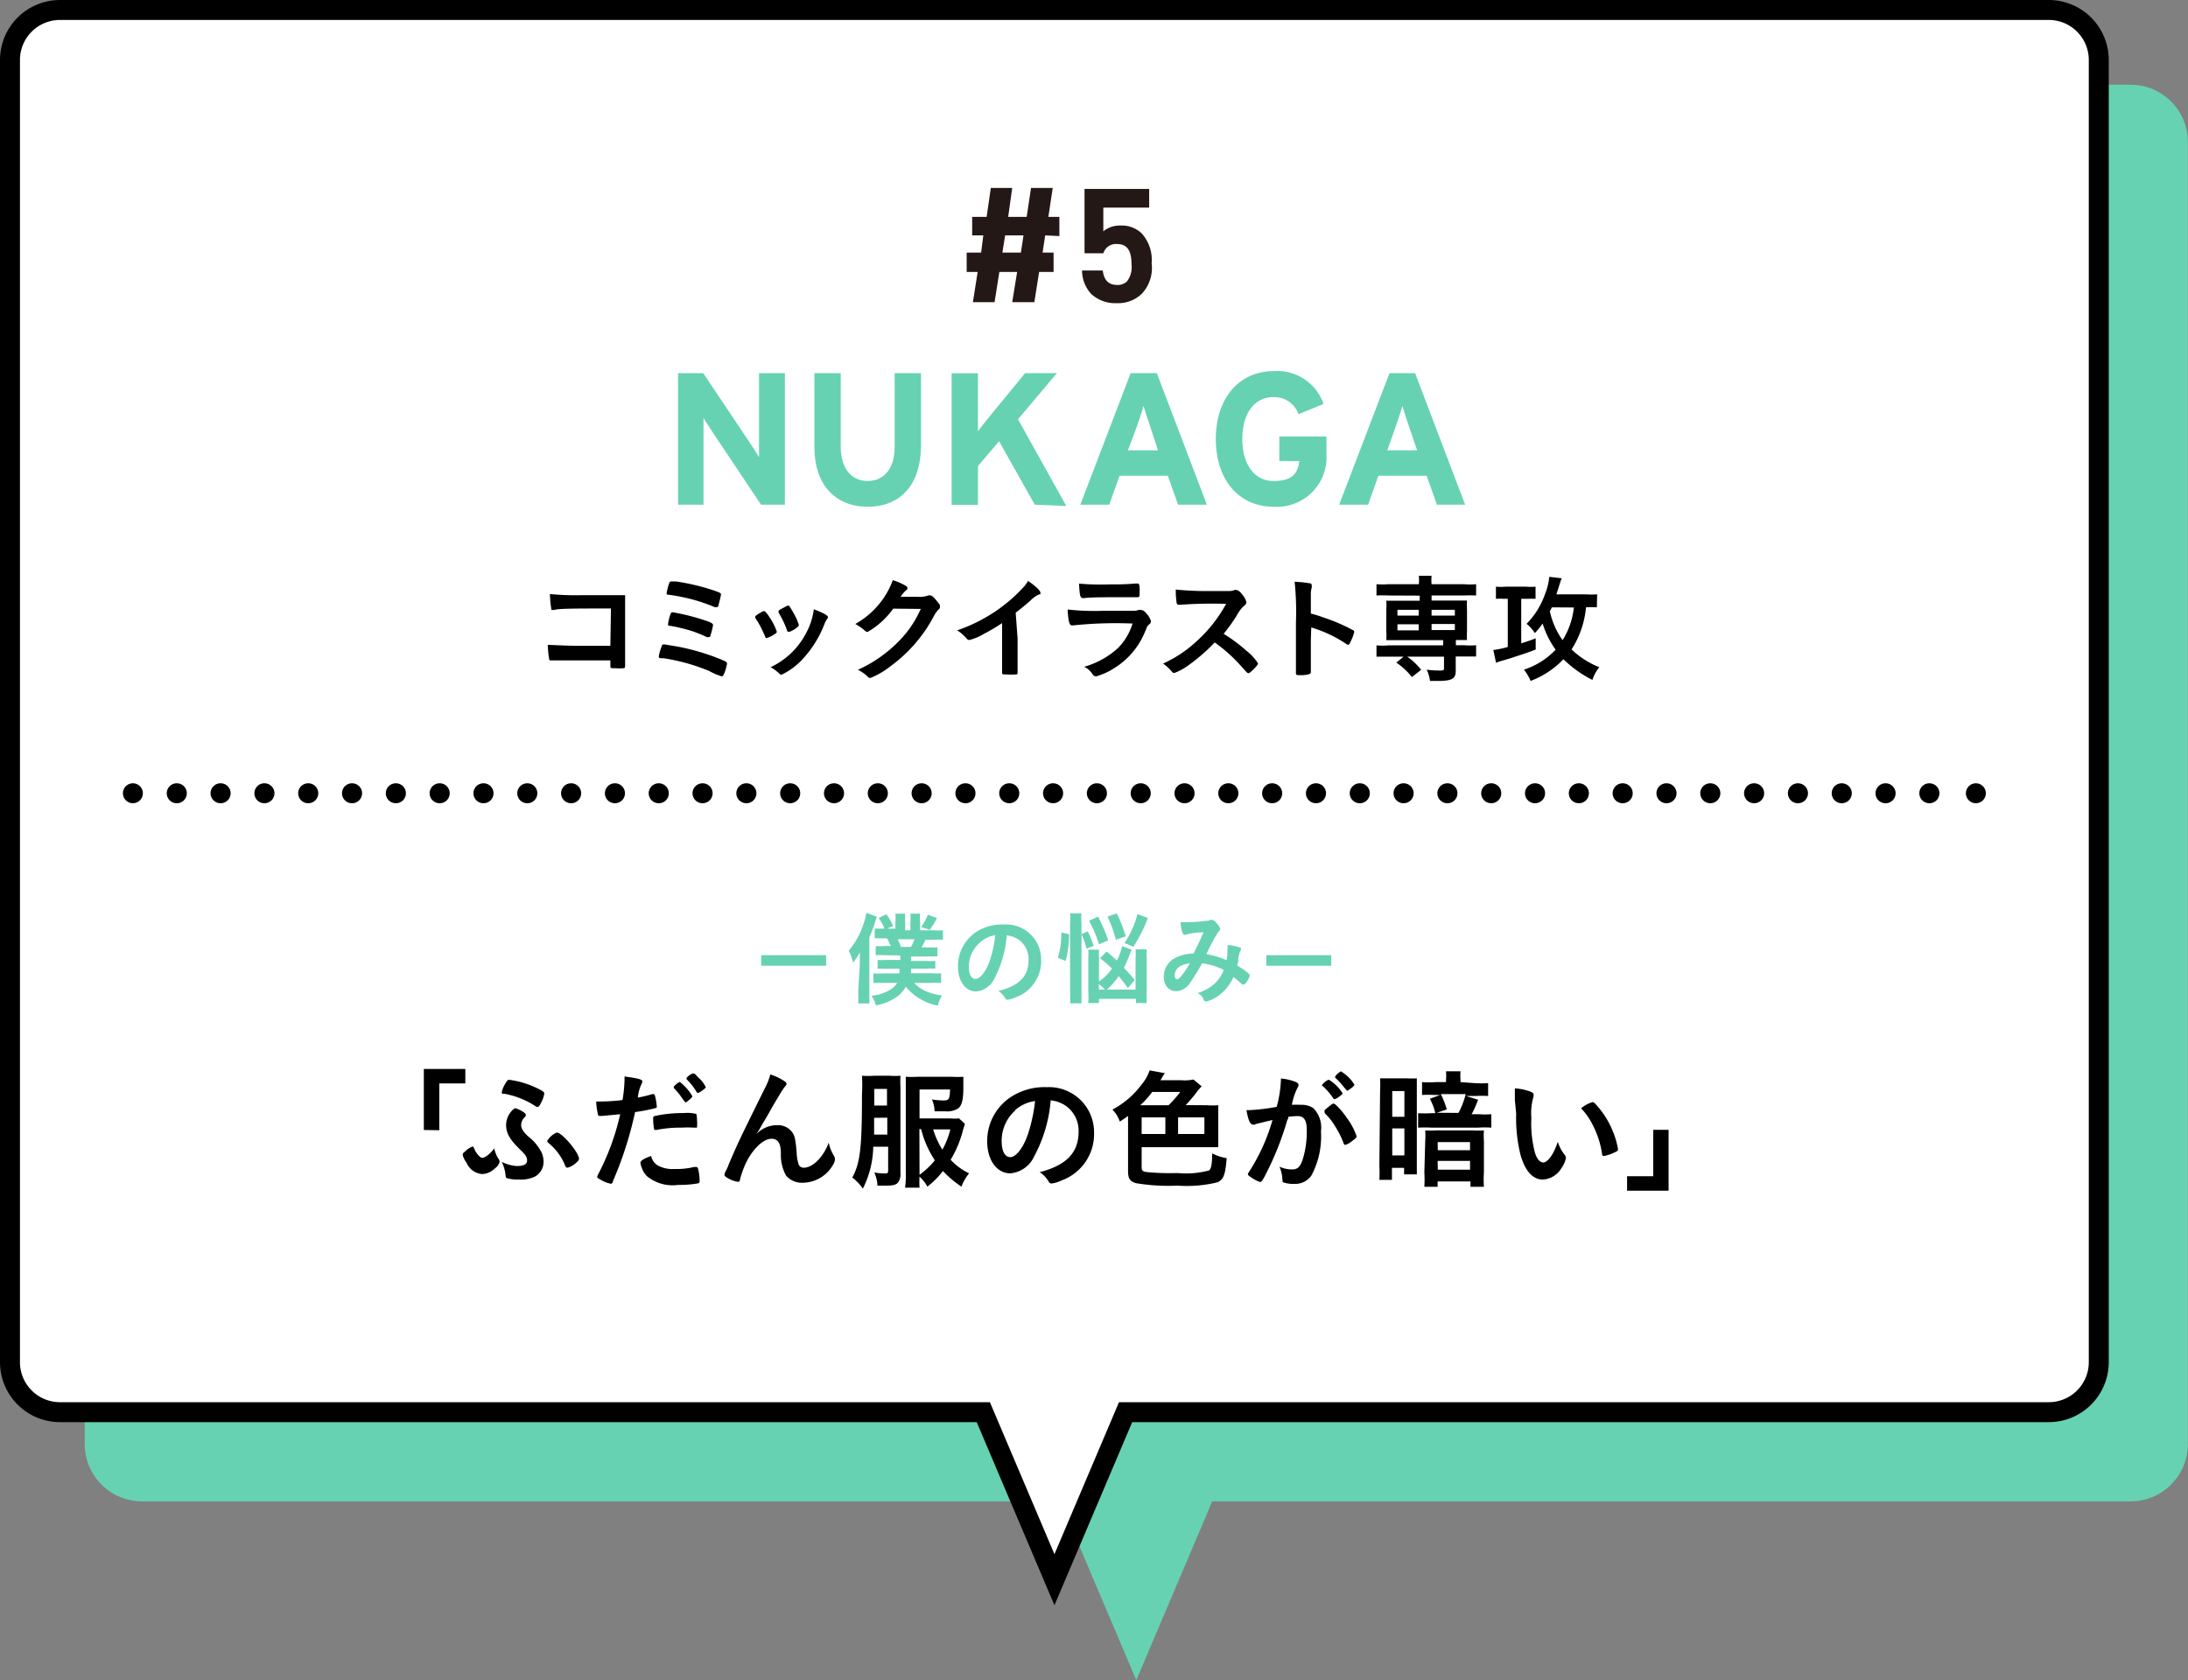 <svg xmlns="http://www.w3.org/2000/svg" viewBox="0 0 151.31 116.23"><rect x="0" y="0" width="151.31" height="116.23" fill="#808080" stroke="none"/><defs><style>.cls-1,.cls-5{fill:#66d2b2;}.cls-1{stroke:#66d2b2;}.cls-1,.cls-2{stroke-miterlimit:10;}.cls-2{fill:#fff;}.cls-2,.cls-3,.cls-4{stroke:#000;stroke-width:1.38px;}.cls-3,.cls-4{fill:none;stroke-linecap:round;stroke-linejoin:round;}.cls-4{stroke-dasharray:0.01 3.02;}.cls-6{fill:#231815;}</style></defs><title>fukidashi-vol5</title><g id="レイヤー_2" data-name="レイヤー 2"><g id="レイヤー_4" data-name="レイヤー 4"><path class="cls-1" d="M9.81,103.35H73.66l4.92,11.59,4.92-11.59h63.85a3.46,3.46,0,0,0,3.45-3.45V9.81a3.46,3.46,0,0,0-3.45-3.45H9.81A3.46,3.46,0,0,0,6.36,9.81V99.9A3.46,3.46,0,0,0,9.81,103.35Z"/><path class="cls-2" d="M4.14,97.68H68l4.92,11.59,4.92-11.59h63.85a3.46,3.46,0,0,0,3.45-3.45V4.14A3.46,3.46,0,0,0,141.69.69H4.14A3.46,3.46,0,0,0,.69,4.14v90.1A3.46,3.46,0,0,0,4.14,97.68Z"/><line class="cls-3" x1="9.19" y1="54.87" x2="9.19" y2="54.87"/><line class="cls-4" x1="12.22" y1="54.87" x2="135.11" y2="54.87"/><line class="cls-3" x1="136.64" y1="54.87" x2="136.64" y2="54.87"/><path class="cls-5" d="M52.63,34.91l-3.34-5c-.22-.34-.52-.79-.64-1,0,.34,0,1.48,0,2v4H46.89v-9.1h1.74l3.22,4.81c.22.34.52.79.64,1,0-.34,0-1.48,0-2V25.81h1.79v9.1Z"/><path class="cls-5" d="M60,35.05c-2.2,0-3.68-1.48-3.68-4.13V25.81h1.82v5.08c0,1.46.7,2.38,1.86,2.38s1.87-.9,1.87-2.35V25.81h1.82v5.08C63.66,33.53,62.28,35.05,60,35.05Z"/><path class="cls-5" d="M71.56,34.91l-2.47-4.39-1.46,1.72v2.68H65.81v-9.1h1.82V28.4c0,.34,0,1.16,0,1.44.13-.21.47-.62.71-.92l2.55-3.11h2.2L70.4,29l3.34,6Z"/><path class="cls-5" d="M81.47,34.91l-.71-2H77.42l-.71,2h-2l3.48-9.1H80l3.46,9.1ZM79.54,29.5c-.18-.53-.36-1.08-.46-1.42-.09.34-.27.88-.46,1.42L78,31.15h2.08Z"/><path class="cls-5" d="M88.08,35.05c-2.38,0-4-1.82-4-4.69s1.66-4.69,4-4.69a3.39,3.39,0,0,1,3.45,2.27l-1.73.71a1.77,1.77,0,0,0-1.74-1.18c-1.36,0-2.15,1.2-2.15,2.89s.79,2.91,2.16,2.91,1.68-.58,1.78-1.38H88.47v-1.7h3.26v1.2A3.43,3.43,0,0,1,88.08,35.05Z"/><path class="cls-5" d="M99.37,34.91l-.71-2H95.32l-.71,2h-2l3.48-9.1h1.77l3.46,9.1ZM97.44,29.5c-.18-.53-.36-1.08-.46-1.42-.09.34-.27.88-.46,1.42l-.58,1.65H98Z"/><path d="M29.31,78.16V73.94h2.87v1h-1.8v3.24Z"/><path d="M34.47,80.15a.4.4,0,0,1,.08.22.82.82,0,0,1-.33.45,1.31,1.31,0,0,1-.88.39,1.29,1.29,0,0,1-1.08-.79A1.45,1.45,0,0,1,32,79.9c0-.07,0-.14.14-.23a1.46,1.46,0,0,1,.53-.36c.07,0,.07,0,.15.2s.36.58.53.58.54-.25.83-.66A2,2,0,0,0,34.47,80.15Zm1.34.5c.42,0,.64-.13.64-.38s-.12-.4-.5-.77c-.71-.7-.95-1.12-.95-1.69a1.48,1.48,0,0,1,.37-.95c.14-.15.2-.2.28-.2a2,2,0,0,1,.56.27c.13.09.15.13.15.19s0,.09-.09.17a.77.77,0,0,0-.23.53c0,.24.14.46.48.78a3.32,3.32,0,0,1,.94,1.13,1.62,1.62,0,0,1,.13.64,1.17,1.17,0,0,1-.57,1,2.24,2.24,0,0,1-1.12.22,2.66,2.66,0,0,1-.82-.09c-.08,0-.11-.09-.12-.23a2.7,2.7,0,0,0-.26-.9A2.82,2.82,0,0,0,35.81,80.66Zm1.57-4.29c-.09.15-.14.21-.21.21a.24.24,0,0,1-.13-.05,5.8,5.8,0,0,0-2.14-.86c-.15,0-.2,0-.2-.11a1.75,1.75,0,0,1,.23-.57c.13-.23.19-.29.28-.29a6.24,6.24,0,0,1,1.93.58c.4.19.5.27.5.37A2,2,0,0,1,37.37,76.36Zm1.7,4.26a3.57,3.57,0,0,0-.46-.83,3.9,3.9,0,0,0-.7-.74c-.05-.05-.08-.09-.08-.13a1.36,1.36,0,0,1,.67-.58c.36,0,1.53,1.39,1.53,1.81,0,.09-.06.16-.23.31a1.39,1.39,0,0,1-.56.31C39.17,80.77,39.13,80.74,39.08,80.62Z"/><path d="M41.64,77.19h-.15c-.08,0-.13,0-.15-.15a4.64,4.64,0,0,1-.11-.85h.29a12.36,12.36,0,0,0,1.53-.1,9.74,9.74,0,0,0,.14-1.42v-.21c1,.14,1.24.2,1.23.36a.39.39,0,0,1-.05.15,2.79,2.79,0,0,0-.26.95,8.15,8.15,0,0,0,1-.24l.07,0c.08,0,.1,0,.17.35a4.11,4.11,0,0,1,.07.5c0,.06,0,.1-.11.12a10.36,10.36,0,0,1-1.39.27,25.58,25.58,0,0,1-1.54,4.8c0,.12-.09.16-.14.16a2.28,2.28,0,0,1-.74-.3c-.15-.08-.2-.12-.2-.17a.56.56,0,0,1,.07-.19,17,17,0,0,0,1.52-4.15Zm3.84,3.42a2.13,2.13,0,0,0,1.17.25A5.21,5.21,0,0,0,48,80.72l.13,0a.13.13,0,0,1,.14.11,3.2,3.2,0,0,1,.11.84c0,.12,0,.16-.15.19a7.31,7.31,0,0,1-1.33.1,2.8,2.8,0,0,1-2.17-.61,1.54,1.54,0,0,1-.35-.58,1.28,1.28,0,0,1-.09-.34c0-.15.27-.31.74-.47A1,1,0,0,0,45.48,80.61ZM48,78a7.45,7.45,0,0,0-.87,0,8.24,8.24,0,0,0-1.74.16h-.06a.09.09,0,0,1-.1-.07,4.11,4.11,0,0,1-.06-.69c0-.12,0-.17.09-.2l.28-.06a9.51,9.51,0,0,1,1.75-.15,2.63,2.63,0,0,1,.86.06s.05.11.05.4a3,3,0,0,1,0,.55s0,0-.09,0Zm-1-3.17a3.33,3.33,0,0,1,.88,1,.35.35,0,0,1-.13.17l-.15.13a.53.53,0,0,1-.2.13l0,0s0,0-.21-.27a4.65,4.65,0,0,0-.59-.73l0-.06,0-.05a2.29,2.29,0,0,1,.23-.21l.15-.09s0,0,0,0H47Zm1.52.63a.69.69,0,0,1-.26.14s-.05,0-.1-.09a4.26,4.26,0,0,0-.68-.86.09.09,0,0,1,0-.07c0-.08.34-.33.46-.33s.17.09.37.3a2,2,0,0,1,.5.66C48.79,75.26,48.72,75.32,48.54,75.45Z"/><path d="M54.24,74.78c.11.07.15.13.15.19s0,.07-.14.23a5.25,5.25,0,0,0-.32.49c-.45.75-.45.75-.69,1.18s-.41.71-.5.85l-.15.27a4.15,4.15,0,0,1-.31.49,1.94,1.94,0,0,1,1.49-.65,1.2,1.2,0,0,1,1,.47c.19.25.24.49.32,1.37a3,3,0,0,0,.15.9.37.37,0,0,0,.35.2c.62,0,1.36-.75,1.72-1.73a2.85,2.85,0,0,0,.35.89.49.49,0,0,1,.08.27.79.79,0,0,1-.15.4,2.43,2.43,0,0,1-2.05,1.21,1.45,1.45,0,0,1-1.17-.48A2.87,2.87,0,0,1,54,79.85c0-.58-.09-.77-.22-.92a.57.57,0,0,0-.44-.16c-.59,0-1.38.8-1.84,1.86a7.06,7.06,0,0,0-.32.93c0,.14-.08.19-.14.19a2,2,0,0,1-.85-.35c-.06-.05-.09-.09-.09-.14s0-.09.13-.34.1-.21.16-.37c.67-1.56.67-1.56,2.51-5.29a4.13,4.13,0,0,0,.37-.94A3.74,3.74,0,0,1,54.24,74.78Z"/><path d="M60.39,79.32a6.7,6.7,0,0,1-.72,2.9,3.32,3.32,0,0,0-.73-.77c.54-1,.67-2,.67-5.77a10.91,10.91,0,0,0,0-1.27,6.15,6.15,0,0,0,.85,0h1.09a4.68,4.68,0,0,0,.72,0,7.85,7.85,0,0,0,0,.79v5.91a1,1,0,0,1-.15.66c-.13.18-.35.24-.82.24-.22,0-.36,0-.62,0a2.41,2.41,0,0,0-.22-.91,4.81,4.81,0,0,0,.67.07c.24,0,.29,0,.29-.23V79.32Zm.06-2,0,1.16v0h.91V77.31Zm.89-2h-.88v1.15h.88Zm5.39,2.42-.13.41a7.49,7.49,0,0,1-.86,2.07,4.18,4.18,0,0,0,1.28.94,3.06,3.06,0,0,0-.53.92A7,7,0,0,1,65.21,81a5.83,5.83,0,0,1-1.08,1.08,2.39,2.39,0,0,0-.54-.69,5.79,5.79,0,0,0,0,.76h-1a6.09,6.09,0,0,0,.05-1V75.19c0-.3,0-.49,0-.71a6.13,6.13,0,0,0,.81,0h2.37a5.81,5.81,0,0,0,.8,0c0,.19,0,.42,0,.76,0,.9-.13,1.23-.34,1.42a1.45,1.45,0,0,1-.91.21l-.74,0a2.25,2.25,0,0,0-.18-.82,6.14,6.14,0,0,0,.77.07c.4,0,.46-.07.48-.76H63.59v2H65.7a3.4,3.4,0,0,0,.62,0Zm-3.14,3.52a5.53,5.53,0,0,0,1.06-1,6.89,6.89,0,0,1-.95-2.16h-.12Zm.94-3.14a5.81,5.81,0,0,0,.64,1.4,5.44,5.44,0,0,0,.55-1.4Z"/><path d="M71.51,80a2,2,0,0,1-1.64,1.16c-.94,0-1.6-.92-1.6-2.2a3.63,3.63,0,0,1,2-3.29,4.23,4.23,0,0,1,2.11-.47,3.12,3.12,0,0,1,3.28,3.11,3.42,3.42,0,0,1-2.27,3.35,2.14,2.14,0,0,1-.65.2c-.11,0-.15,0-.27-.21a1.89,1.89,0,0,0-.57-.57c1.85-.48,2.69-1.35,2.69-2.81a2.11,2.11,0,0,0-.87-1.77,2.28,2.28,0,0,0-1.06-.39A9.79,9.79,0,0,1,71.51,80Zm-1.3-3.19a2.8,2.8,0,0,0-.94,2.13c0,.69.23,1.1.6,1.1s.91-.62,1.25-1.69a11.35,11.35,0,0,0,.46-2.19A2.59,2.59,0,0,0,70.21,76.78Z"/><path d="M83.49,76.45a5,5,0,0,0,.76,0c0,.22,0,.37,0,.65v1.61c0,.26,0,.42,0,.64l-.75,0H78.95v1.37c0,.24.06.31.33.35a17,17,0,0,0,2.16.07,6.15,6.15,0,0,0,2.17-.18c.15-.11.21-.43.22-1.18a3.39,3.39,0,0,0,1,.33c-.09,1.15-.22,1.49-.64,1.67a8.87,8.87,0,0,1-2.76.23,13.57,13.57,0,0,1-2.87-.17c-.42-.12-.55-.32-.55-.84V77.19c-.17.13-.29.21-.57.39a2.23,2.23,0,0,0-.51-.83,6,6,0,0,0,2-1.71,3,3,0,0,0,.57-1l1.05.19-.19.3a1.53,1.53,0,0,1-.11.19h1.43a3,3,0,0,0,.85-.05l.57.47a4,4,0,0,0-.34.4,11.5,11.5,0,0,1-.76.9Zm-2.68,0a7.61,7.61,0,0,0,.81-.92H79.68a5.68,5.68,0,0,1-.83.92Zm-.22.84H78.95v1.15h1.64Zm.88,1.15h1.82V77.29H81.47Z"/><path d="M86.92,77.73a.64.64,0,0,0-.16.06.19.19,0,0,1-.11,0c-.2,0-.34-.34-.45-1h.17a13.47,13.47,0,0,0,1.92-.23,8.42,8.42,0,0,0,.29-1.81,1,1,0,0,0,0-.15,3.57,3.57,0,0,1,1,.23c.14.05.22.13.22.22a.26.26,0,0,1-.05.15,4.24,4.24,0,0,0-.41,1.22,5.49,5.49,0,0,1,.61,0,1.5,1.5,0,0,1,.86.22,1.9,1.9,0,0,1,.54,1.61,5.72,5.72,0,0,1-.66,3.06,1.37,1.37,0,0,1-1.2.58,2,2,0,0,1-.72-.1c-.07,0-.07,0-.1-.38a2.39,2.39,0,0,0-.19-.71,2.17,2.17,0,0,0,.87.19c.43,0,.61-.21.81-.94a6.67,6.67,0,0,0,.21-1.75c0-.7-.17-1-.65-1a5.78,5.78,0,0,0-.63.05c0,.11,0,.12-.07.23a20.63,20.63,0,0,1-1.17,3.1c-.48,1-.59,1.18-.71,1.18a2,2,0,0,1-.58-.3c-.21-.13-.26-.18-.26-.25s0,0,.37-.63A13.25,13.25,0,0,0,88,77.47Zm5.65-1.85a.66.66,0,0,1-.29.15s-.05,0-.08-.06a4.25,4.25,0,0,0-.77-.88.08.08,0,0,1,0-.05s.06-.1.22-.22.2-.13.26-.13a2.93,2.93,0,0,1,.94.94C92.83,75.69,92.75,75.75,92.57,75.89Zm-1,1c0-.06.08-.14.34-.35s.27-.19.34-.19.52.43.9,1a4.51,4.51,0,0,1,.66,1.24c0,.09,0,.12-.31.35a1.24,1.24,0,0,1-.46.26c-.06,0-.09,0-.15-.18a6.2,6.2,0,0,0-.57-1.12,4.19,4.19,0,0,0-.69-.87A.18.18,0,0,1,91.62,76.84Zm1.18-2.76a2.64,2.64,0,0,1,.92.92s-.05.1-.23.23-.24.17-.28.17,0,0-.23-.25a4.66,4.66,0,0,0-.6-.65s0,0,0-.07A1,1,0,0,1,92.8,74.08Z"/><path d="M95.44,75.45a8.23,8.23,0,0,0,0-.86c.21,0,.37,0,.65,0h1.22a6.38,6.38,0,0,0,.67,0c0,.21,0,.4,0,.68v5.26c0,.31,0,.49,0,.7H97.1v-.45h-.84v.83h-.87a9.73,9.73,0,0,0,0-1Zm.84,1.8h.84V75.47h-.84Zm0,2.67h.84V78.05h-.84Zm5.69-5a7,7,0,0,0,.94,0v.89a6.71,6.71,0,0,0-.87,0h-.65l.83.26c-.19.48-.31.75-.45,1h.49a5.78,5.78,0,0,0,.87,0v.93a6.22,6.22,0,0,0-.92,0H99a8.42,8.42,0,0,0-.93,0V77A8,8,0,0,0,99,77h.26a4.17,4.17,0,0,0-.38-1l.72-.26h-.4a7,7,0,0,0-.86,0v-.89a6.74,6.74,0,0,0,.94,0H100v-.15a4.12,4.12,0,0,0,0-.6h1a3.74,3.74,0,0,0,0,.59v.16Zm-3.41,4a5.19,5.19,0,0,0,0-.73,6,6,0,0,0,.78,0h2.48a5.79,5.79,0,0,0,.8,0,5,5,0,0,0,0,.75v2.15a7,7,0,0,0,0,1h-.93v-.37H99.42v.37h-.92a7.81,7.81,0,0,0,0-1Zm2.3-1.94a5.64,5.64,0,0,0,.5-1.3H99.64a5.79,5.79,0,0,1,.41,1.06l-.69.23Zm-1.43,2.58h2.23V79H99.42Zm0,1.35h2.23v-.61H99.42Z"/><path d="M104.76,76.09c0-.26,0-.61,0-.81a4,4,0,0,1,1,.2c.22.08.29.13.29.23a.27.27,0,0,1,0,.14,4,4,0,0,0-.15,1.47,8,8,0,0,0,.25,2.42c.13.42.34.67.58.67s.67-.43,1-1.43a2.69,2.69,0,0,0,.49.92.33.33,0,0,1,.07.19,1.7,1.7,0,0,1-.31.71,1.59,1.59,0,0,1-1.28.79c-.69,0-1.21-.56-1.54-1.67a10.57,10.57,0,0,1-.31-2.89Zm5.36.14a.26.26,0,0,1,.17.09,6,6,0,0,1,1.21,1.85,5.55,5.55,0,0,1,.39,1.31c0,.09,0,.13-.23.23a2.86,2.86,0,0,1-.74.25c-.08,0-.12,0-.14-.21a6.25,6.25,0,0,0-.56-1.78,4.8,4.8,0,0,0-.88-1.31A2.23,2.23,0,0,1,110.11,76.24Z"/><path d="M115.39,78.15v4.21h-2.87v-1h1.81V78.15Z"/><path class="cls-5" d="M52.64,66.8v-.73h4.49v.73Z"/><path class="cls-5" d="M59.46,66.73c0-.45,0-.57,0-.85a4.27,4.27,0,0,1-.47.71,3.32,3.32,0,0,0-.3-.83,5.3,5.3,0,0,0,1-1.78,3.8,3.8,0,0,0,.22-.84l.73.27-.14.43a9.59,9.59,0,0,1-.38,1v3.75c0,.34,0,.57,0,.82h-.77a6.82,6.82,0,0,0,0-.8Zm1.67-.66a5,5,0,0,0-.57,0v-.63a4.36,4.36,0,0,0,.57,0h.47a5.19,5.19,0,0,0-.25-.53h-.29a4.93,4.93,0,0,0-.57,0v-.68c.14,0,.34,0,.57,0h.86V63.8a3.36,3.36,0,0,0,0-.6h.68a3.05,3.05,0,0,0,0,.6v.55h.36V63.8a4.22,4.22,0,0,0,0-.6h.67a3.19,3.19,0,0,0,0,.6v.55h1a4,4,0,0,0,.58,0V65a4.82,4.82,0,0,0-.58,0H64c-.06.15-.16.34-.27.53h.53a4.28,4.28,0,0,0,.57,0v.63a4.72,4.72,0,0,0-.57,0H63v.31h1.1a4.6,4.6,0,0,0,.58,0V67a4.75,4.75,0,0,0-.58,0H63c0,.14,0,.19,0,.32h1.44a3.76,3.76,0,0,0,.64,0v.67a5.69,5.69,0,0,0-.65,0H63.22a2.43,2.43,0,0,0,.81.57,3.87,3.87,0,0,0,1.11.29,2.81,2.81,0,0,0-.29.71,3.79,3.79,0,0,1-2.21-1.31,2.13,2.13,0,0,1-.62.7,3.54,3.54,0,0,1-1.45.59,1.93,1.93,0,0,0-.31-.66,3.18,3.18,0,0,0,1.27-.4,1.32,1.32,0,0,0,.51-.49h-1a6.05,6.05,0,0,0-.64,0v-.66a5.08,5.08,0,0,0,.64,0h1.16a2,2,0,0,0,0-.32h-.93a4.14,4.14,0,0,0-.58,0v-.61a4.62,4.62,0,0,0,.57,0h1v-.31Zm.17-2.83a4,4,0,0,1,.46.81l-.57.25a3.2,3.2,0,0,0-.43-.8ZM63,65.5a3,3,0,0,0,.24-.53H62.08a5,5,0,0,1,.22.53Zm1.79-2a4.61,4.61,0,0,1-.5.82l-.59-.2a3.31,3.31,0,0,0,.46-.85Z"/><path class="cls-5" d="M68.77,67.68a1.55,1.55,0,0,1-1.27.9c-.73,0-1.25-.71-1.25-1.71a2.82,2.82,0,0,1,1.52-2.56,3.29,3.29,0,0,1,1.64-.36A2.42,2.42,0,0,1,72,66.37,2.66,2.66,0,0,1,70.19,69a1.66,1.66,0,0,1-.5.15c-.08,0-.12,0-.21-.16a1.48,1.48,0,0,0-.44-.44c1.44-.37,2.09-1,2.09-2.18A1.64,1.64,0,0,0,70.45,65a1.77,1.77,0,0,0-.83-.3A7.61,7.61,0,0,1,68.77,67.68Zm-1-2.48A2.18,2.18,0,0,0,67,66.86c0,.54.17.85.47.85s.71-.48,1-1.32a8.82,8.82,0,0,0,.36-1.7A2,2,0,0,0,67.76,65.2Z"/><path class="cls-5" d="M73.15,66.25a5.24,5.24,0,0,0,.24-1.75l.54.12a6.73,6.73,0,0,1-.24,1.85ZM74,69.4a7.38,7.38,0,0,0,0-.85V63.89a5.33,5.33,0,0,0,0-.71h.79a4.28,4.28,0,0,0,0,.71v4.69c0,.34,0,.59,0,.82Zm1.14-3.78a5.58,5.58,0,0,0-.35-1l.43-.2a7.09,7.09,0,0,1,.41,1ZM76,68.45h2.53V66.28a4.27,4.27,0,0,0,0-.61h.77a3.89,3.89,0,0,0,0,.63v2.34a6.36,6.36,0,0,0,0,.74h-.74v-.29H76v.29h-.74a5.86,5.86,0,0,0,0-.77V66.31a4.43,4.43,0,0,0,0-.62H76a4.24,4.24,0,0,0,0,.6v1.6A3.71,3.71,0,0,0,76.9,67a7,7,0,0,0-.83-.72l.46-.46c.34.28.45.38.71.62a3.91,3.91,0,0,0,.36-1l.66.25a1.53,1.53,0,0,0-.11.26,8.34,8.34,0,0,1-.43,1c.34.34.43.45.75.83l-.47.56c-.3-.41-.42-.56-.64-.82a4.85,4.85,0,0,1-.89,1,2.49,2.49,0,0,0-.49-.45Zm0-3.13a8.42,8.42,0,0,0-.69-1.63l.63-.29a13,13,0,0,1,.7,1.64ZM77.17,65a9.06,9.06,0,0,0-.58-1.6l.64-.22a9.39,9.39,0,0,1,.62,1.59Zm.59.23a6.37,6.37,0,0,0,.9-2l.72.26a10.29,10.29,0,0,1-1,2Z"/><path class="cls-5" d="M83.13,66.63a14.8,14.8,0,0,1-.8,1.31,1.21,1.21,0,0,1-1,.62c-.5,0-.85-.41-.85-1a1.45,1.45,0,0,1,.76-1.28,2.7,2.7,0,0,1,1.23-.32h.07c.36-.73.45-.92.69-1.47a4.88,4.88,0,0,0-1.32.18h0c-.12,0-.23-.36-.27-.89a2.62,2.62,0,0,0,.49,0c.24,0,.64,0,1.07-.06s.4,0,.49-.09a.29.29,0,0,1,.13,0c.09,0,.23.11.38.3a.85.85,0,0,1,.18.31c0,.06,0,.11-.11.19A11.3,11.3,0,0,0,83.43,66a5.65,5.65,0,0,1,1.4.42,5.75,5.75,0,0,0,.06-.73,2.69,2.69,0,0,0,0-.32c.3,0,.55.09.76.14s.17.07.17.13a.4.4,0,0,1-.06.18,1.7,1.7,0,0,0-.13.51c0,.15,0,.25-.08.45a6.16,6.16,0,0,1,.81.57.16.16,0,0,1,.06.11c0,.2-.3.65-.43.65a.23.23,0,0,1-.13-.06c-.19-.17-.42-.36-.56-.47a3.17,3.17,0,0,1-.87,1.16,2.39,2.39,0,0,1-1,.53.27.27,0,0,1-.17-.07L83.17,69a.75.75,0,0,0-.36-.31,3.1,3.1,0,0,0,1.13-.6,2.57,2.57,0,0,0,.69-1A4.58,4.58,0,0,0,83.13,66.63Zm-1.89.84c0,.17.06.27.17.27s.43-.34.87-1.1C81.62,66.71,81.24,67,81.24,67.47Z"/><path class="cls-5" d="M87.57,66.8v-.73h4.49v.73Z"/><path d="M42.25,42.09h-.74c-1.46,0-3,0-3.15.1l-.07,0h-.07c-.09,0-.09,0-.1-.1a7.06,7.06,0,0,1-.09-1,18.53,18.53,0,0,0,2.14.08c2.1,0,2.26,0,3.06,0,0,.78,0,1.22,0,2.54,0,.46,0,1.87,0,2.15,0,.12,0,.13,0,.17s0,.17-.08.19a4.3,4.3,0,0,1-.62,0c-.32,0-.32,0-.32-.19,0,0,0,0,0-.35h-.79c-.88,0-2.48,0-2.79,0l-.46,0h-.07c-.09,0-.12,0-.14-.2a7.33,7.33,0,0,1-.08-.87c.54,0,1.06.06,2.33.06h2Z"/><path d="M46.84,44.72a15.88,15.88,0,0,1,2.66.75c.67.26.78.32.78.43a3.42,3.42,0,0,1-.2.69c-.06.14-.1.19-.18.19a4.14,4.14,0,0,1-.86-.37,13.73,13.73,0,0,0-3.15-.88c-.3,0-.33,0-.33-.14a3.29,3.29,0,0,1,.19-.66c0-.11.09-.16.18-.16ZM49.44,42a12.38,12.38,0,0,0-1.57-.54,14.35,14.35,0,0,0-1.6-.32c-.12,0-.17,0-.17-.12a4.29,4.29,0,0,1,.18-.69.15.15,0,0,1,.15-.11h.11l.22,0a15.59,15.59,0,0,1,2.57.61c.48.17.53.19.53.3a7,7,0,0,1-.18.74c0,.1-.07.13-.14.13Zm-.62.93c.41.15.49.21.49.32a5.22,5.22,0,0,1-.18.71c0,.09-.06.11-.13.11a.25.25,0,0,1-.12,0,9,9,0,0,0-1-.41,11.71,11.71,0,0,0-1.52-.37c-.14,0-.16,0-.16-.13a3.22,3.22,0,0,1,.19-.74.14.14,0,0,1,.13-.07A15,15,0,0,1,48.83,42.94Z"/><path d="M52.9,44a8.41,8.41,0,0,0-.5-1c-.16-.23-.18-.27-.18-.32s.09-.14.3-.26.28-.16.33-.15.18.13.37.43a4,4,0,0,1,.5,1c0,.06-.06.11-.22.21a2.17,2.17,0,0,1-.49.23S52.94,44.14,52.9,44Zm4.35-1.36a.17.17,0,0,1,0,.1,1.85,1.85,0,0,0-.23.41,7.52,7.52,0,0,1-1.59,2.52,4.76,4.76,0,0,1-1.38,1,.18.18,0,0,1-.14-.06,2.74,2.74,0,0,0-.62-.46,5.27,5.27,0,0,0,2.44-2.33,4.63,4.63,0,0,0,.55-1.68C56.89,42.38,57.25,42.56,57.25,42.68Zm-2.06.7a1.86,1.86,0,0,1-.59.36l-.08,0,0,0s-.08,0-.1-.12a6.58,6.58,0,0,0-.58-1.21s0,0,0-.08.06-.1.3-.23.31-.17.36-.17.06,0,.11.07a7.16,7.16,0,0,1,.52.94,1.58,1.58,0,0,0,.1.26.1.1,0,0,1,0,.06v.07Z"/><path d="M61.77,42.1A5.6,5.6,0,0,1,60,43.71c-.07,0-.1,0-.26-.15a4,4,0,0,0-.59-.4,5.77,5.77,0,0,0,1.59-1.31,5.56,5.56,0,0,0,1-1.72,4.05,4.05,0,0,1,.86.37c.11.06.15.1.15.18s0,.1-.1.16a2.16,2.16,0,0,0-.37.44h1.19a1.69,1.69,0,0,0,.75-.1l.09,0c.13,0,.26.12.5.42s.19.27.19.36,0,.13-.14.24a2.7,2.7,0,0,0-.25.36,10.08,10.08,0,0,1-3,3.5,5.53,5.53,0,0,1-1.43.84.26.26,0,0,1-.19-.11,2.65,2.65,0,0,0-.66-.46,9.31,9.31,0,0,0,2.78-1.93,7.3,7.3,0,0,0,1.32-1.78c.07-.14.12-.24.25-.5Z"/><path d="M70.37,44.16c0,1,0,1.75,0,2.3v.06c0,.09,0,.12-.1.13a4.89,4.89,0,0,1-.7,0c-.25,0-.27,0-.27-.15v0c0-.41,0-1.32,0-2.33V43.1a13.09,13.09,0,0,1-1.27.75,3.57,3.57,0,0,1-1,.42.21.21,0,0,1-.17-.09,3,3,0,0,0-.67-.58,11,11,0,0,0,2.32-1.1,10.91,10.91,0,0,0,2.32-1.94,2,2,0,0,0,.26-.38c.5.34.86.67.86.82s0,.09-.13.13a2.11,2.11,0,0,0-.58.43c-.35.31-.7.59-1,.82Z"/><path d="M74.19,43.26h-.06c-.18,0-.25-.27-.3-1.1a16.83,16.83,0,0,0,2.43.09c1.6,0,2,0,2.18,0a1,1,0,0,0,.3-.06.37.37,0,0,1,.15,0,.46.46,0,0,1,.34.19,1.4,1.4,0,0,1,.36.57c0,.09,0,.15-.14.26s-.1.13-.26.47a5.28,5.28,0,0,1-2.08,2.5,4.69,4.69,0,0,1-1.29.6c-.11,0-.18,0-.31-.21a1.41,1.41,0,0,0-.53-.45,5.81,5.81,0,0,0,2.34-1.3,4.08,4.08,0,0,0,1-1.69A28.47,28.47,0,0,0,74.19,43.26Zm2.62-2.84a16.88,16.88,0,0,0,1.75-.06h.1c.1,0,.14.08.15.32s0,.18,0,.26v0c0,.29,0,.37-.14.37h-.17c-.15,0-.75,0-1,0-1.2,0-2.06,0-2.53.06h-.06c-.21,0-.24-.12-.29-1A17.32,17.32,0,0,0,76.8,40.42Z"/><path d="M86.18,45a3.52,3.52,0,0,1,.82.89c0,.07-.1.2-.35.44s-.26.23-.32.23a.2.2,0,0,1-.12-.06L85.76,46A10.5,10.5,0,0,0,84,44.44,12.46,12.46,0,0,1,82.21,46a4,4,0,0,1-1,.55c-.08,0-.09,0-.28-.22a3.13,3.13,0,0,0-.5-.43,8.59,8.59,0,0,0,2.36-1.58,9.75,9.75,0,0,0,2-2.55,29.71,29.71,0,0,0-3.14.06h-.13a.14.14,0,0,1-.15-.13,5.61,5.61,0,0,1-.06-.92,21.75,21.75,0,0,0,2.55.1c.47,0,1,0,1.23,0a.91.91,0,0,0,.29-.07.17.17,0,0,1,.1,0c.14,0,.28.11.47.37a1.14,1.14,0,0,1,.24.47c0,.1,0,.13-.23.32a2.52,2.52,0,0,0-.43.6,11.53,11.53,0,0,1-.91,1.27A10.94,10.94,0,0,1,86.18,45Z"/><path d="M90.65,44.29c0,.49,0,1.79,0,2.17v0a.17.17,0,0,1-.06.15,1.84,1.84,0,0,1-.67.09c-.26,0-.3,0-.3-.18v0c0-.21,0-2.51,0-3.46a20.19,20.19,0,0,0-.09-2.82,8.15,8.15,0,0,1,1.06.11c.08,0,.12.06.12.13a.62.62,0,0,1,0,.18,1.34,1.34,0,0,0-.06.34s0,.5,0,1.44a8.33,8.33,0,0,1,.9.28,12.53,12.53,0,0,1,2,.86c.06,0,.1.09.1.14a3,3,0,0,1-.27.7c-.06.14-.1.18-.15.18a.24.24,0,0,1-.13-.06,9,9,0,0,0-2.42-1.14Z"/><path d="M96,41.19a7.33,7.33,0,0,0-.81,0v-.78a5.43,5.43,0,0,0,.82,0h2.11a3.11,3.11,0,0,0,0-.58H99a3.18,3.18,0,0,0,0,.58h2.26a4.52,4.52,0,0,0,.82,0v.78a7.27,7.27,0,0,0-.8,0H99v.35h1.71c.37,0,.53,0,.74,0a4.71,4.71,0,0,0,0,.62v1.5a4.7,4.7,0,0,0,0,.61c-.25,0-.37,0-.77,0v.36h.58a4.47,4.47,0,0,0,.82,0v.78c-.26,0-.52,0-.8,0h-.61v1c0,.54-.26.69-1.24.69l-.54,0a2.46,2.46,0,0,0-.23-.78,6.1,6.1,0,0,0,.88.06c.27,0,.32,0,.32-.18v-.78H96c-.28,0-.56,0-.81,0v-.78a4.47,4.47,0,0,0,.82,0h3.79v-.36H96.6c-.35,0-.5,0-.73,0a5.1,5.1,0,0,0,0-.61v-1.5a5.11,5.11,0,0,0,0-.62c.21,0,.37,0,.73,0h1.58v-.35Zm1.64,5.64a4.88,4.88,0,0,0-1.08-1l.62-.5a4.54,4.54,0,0,1,1.1,1Zm-1-4.65v.4h1.47v-.4Zm0,1v.42h1.47v-.42ZM99,42.58h1.61v-.4H99Zm0,1h1.61v-.42H99Z"/><path d="M104,41.42a4.35,4.35,0,0,0-.55,0v-.84a3.72,3.72,0,0,0,.67,0h1.4a3.83,3.83,0,0,0,.67,0v.84a5,5,0,0,0-.53,0h-.46V44.5c.43-.14.58-.18,1-.35v.78c-.7.26-.7.26-1.44.5-.35.12-.37.12-.74.23l-.24.07a2.2,2.2,0,0,0-.32.12l-.19-.89a6.33,6.33,0,0,0,1-.21V41.42Zm6.43.59a5.68,5.68,0,0,0-.75,0,6.47,6.47,0,0,1-1,2.91,5.89,5.89,0,0,0,1.92,1.23,2.75,2.75,0,0,0-.48.88,8,8,0,0,1-2-1.43,6.21,6.21,0,0,1-2.27,1.5,3.5,3.5,0,0,0-.46-.78,5.27,5.27,0,0,0,2.19-1.38,6.15,6.15,0,0,1-.9-1.81,5,5,0,0,1-.54.66,2.57,2.57,0,0,0-.57-.64,5.53,5.53,0,0,0,1.28-2.07,4.25,4.25,0,0,0,.29-1.18L108,40c-.06.14-.06.14-.29.87l-.08.24h2a5.7,5.7,0,0,0,.82,0Zm-3.11,0-.14.27a5.34,5.34,0,0,0,.88,2,5.29,5.29,0,0,0,.78-2.26Z"/><path class="cls-6" d="M72.28,16.28l-.18,1.19h.76v1.34h-1l-.33,2.09H70l.34-2.09H69.11l-.33,2.09H67.28l.33-2.09h-.76V17.47h1L68,16.28h-.77V15h1L68.52,13H70L69.72,15H71L71.3,13h1.5L72.5,15h.76v1.33Zm-2.77,0-.19,1.19H70.6l.18-1.19Z"/><path class="cls-6" d="M78.95,20.33a2.36,2.36,0,0,1-1.73.64,2.45,2.45,0,0,1-1.75-.63,2.39,2.39,0,0,1-.64-1.63h1.43c.08.62.36,1,1,1a.92.92,0,0,0,.68-.25,1.62,1.62,0,0,0,.31-1.17c0-.9-.26-1.41-1-1.41a.91.91,0,0,0-.95.64H75V13.07h4.47v1.29H76.3V16a1.8,1.8,0,0,1,1.18-.4,2,2,0,0,1,1.46.53,2.72,2.72,0,0,1,.7,2.09A2.59,2.59,0,0,1,78.95,20.33Z"/></g></g></svg>